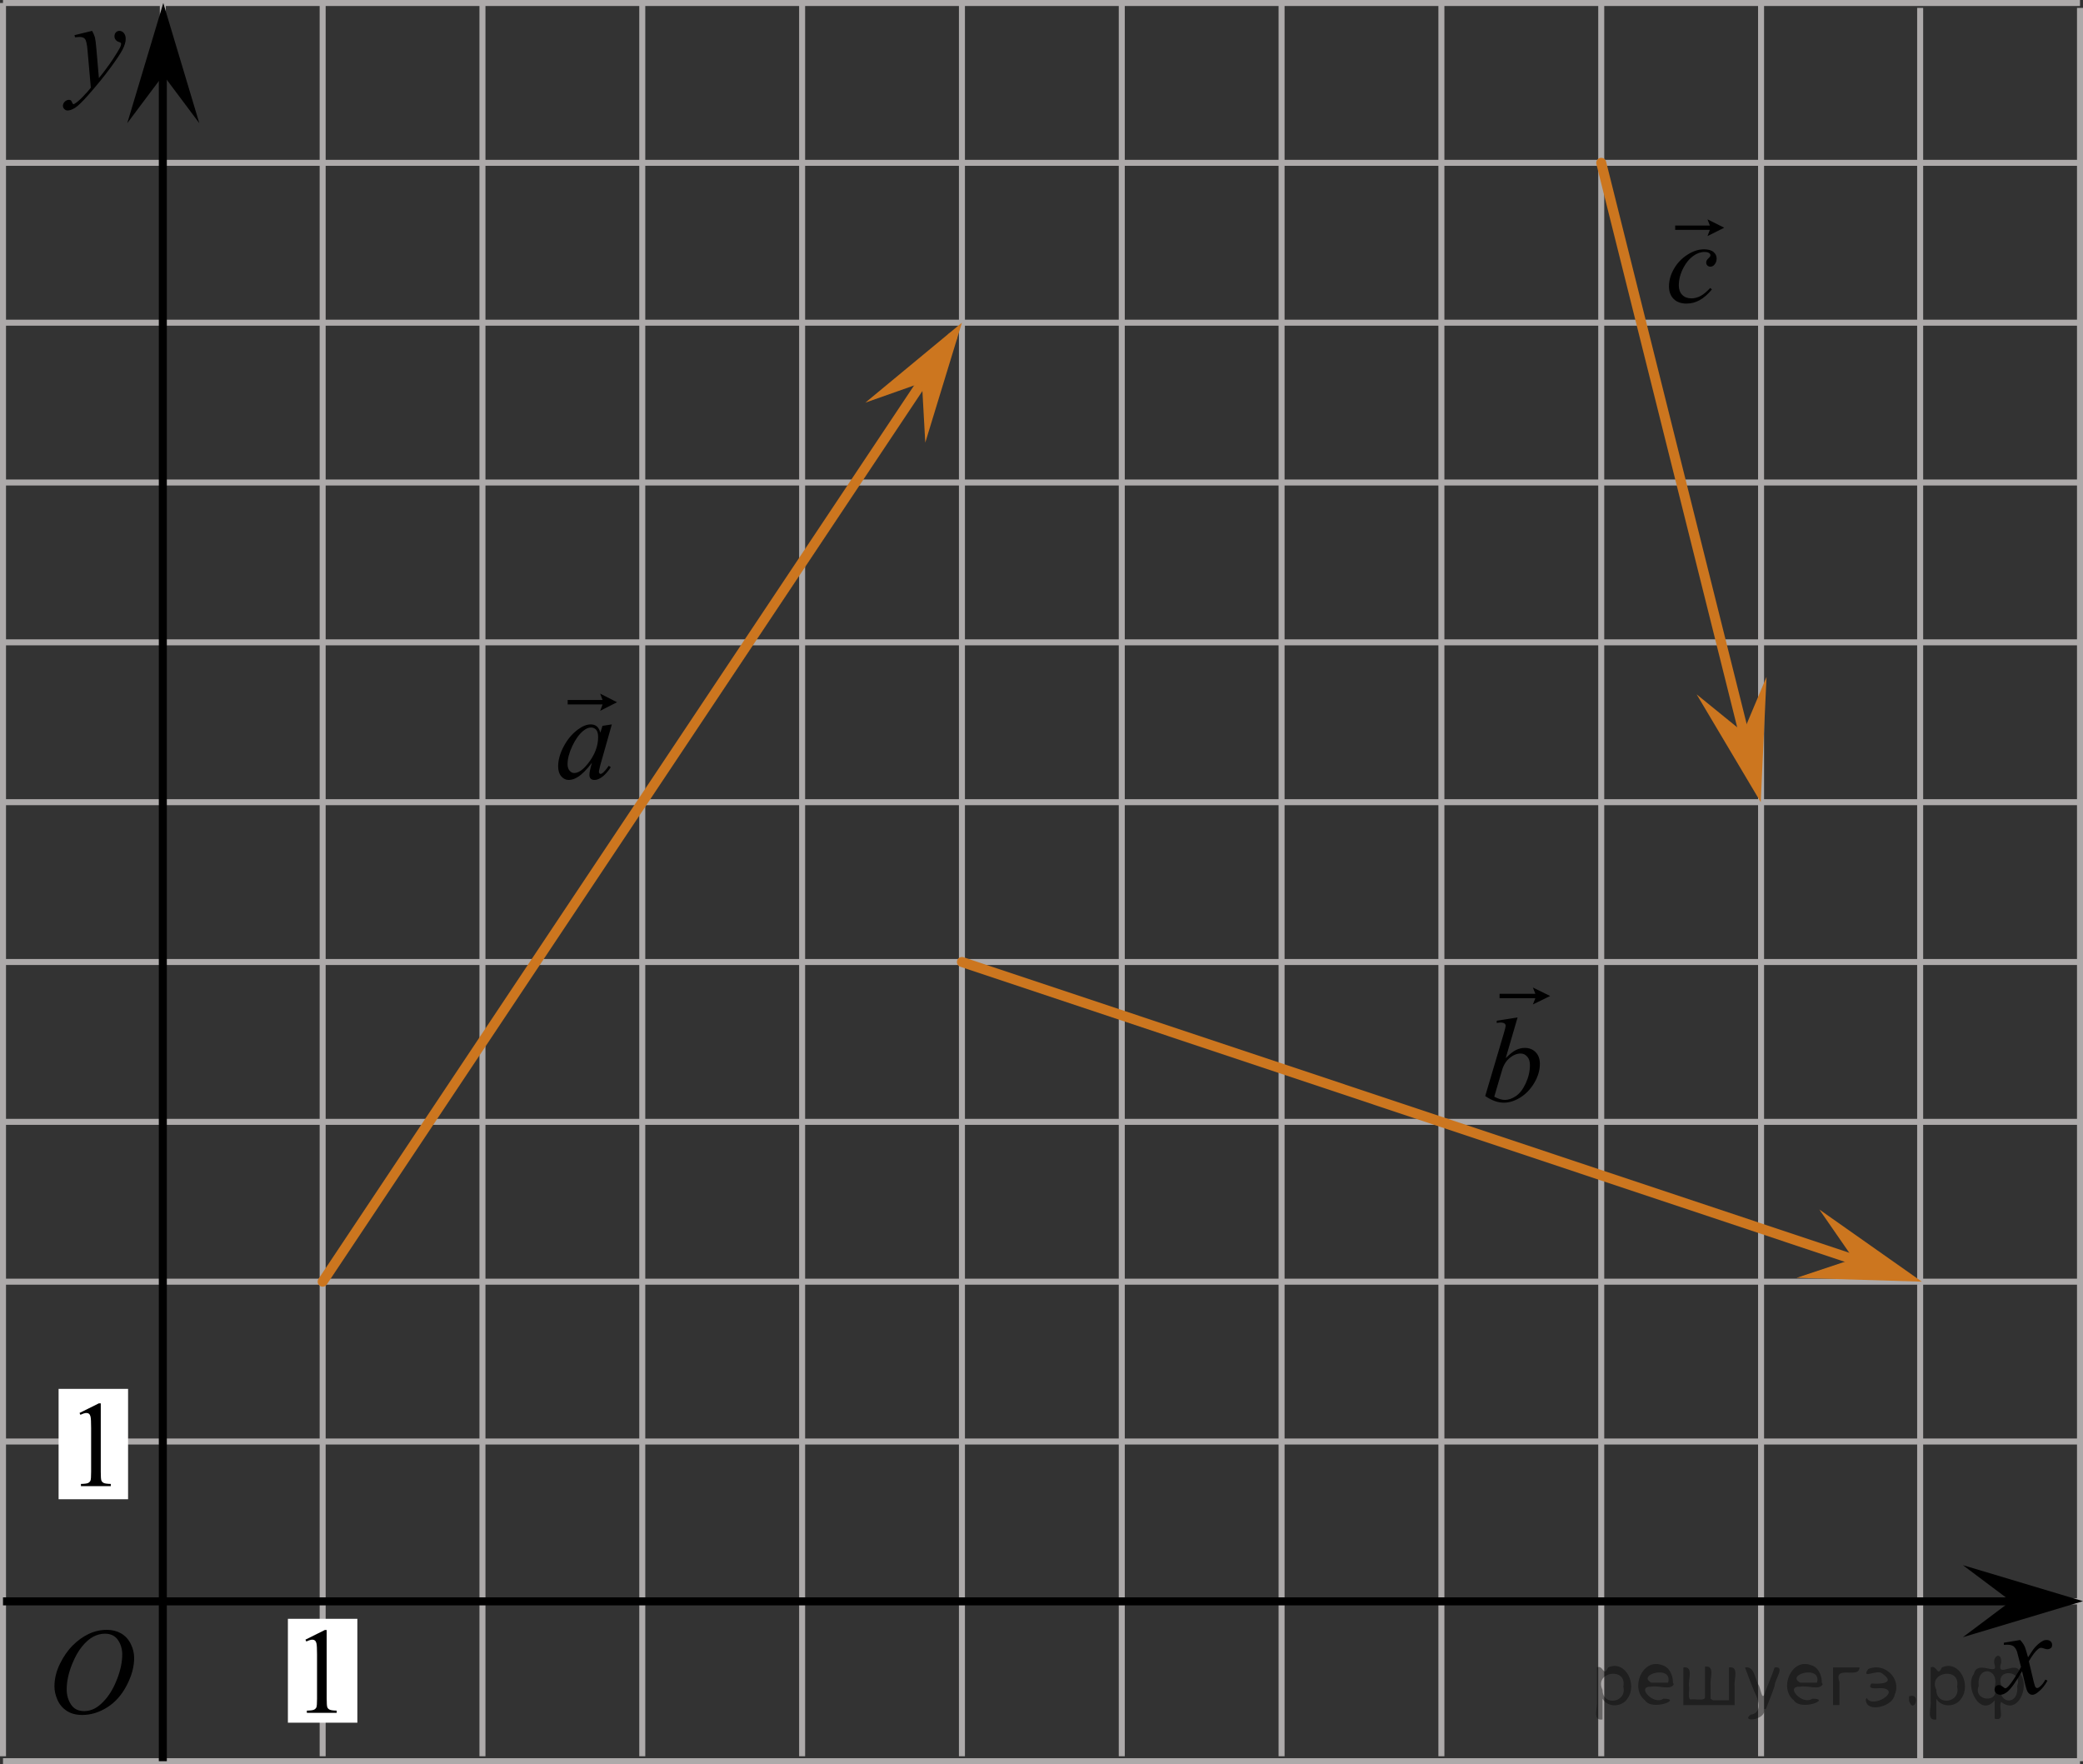 <?xml version="1.0" encoding="utf-8"?>
<!-- Generator: Adobe Illustrator 27.2.0, SVG Export Plug-In . SVG Version: 6.00 Build 0)  -->
<svg version="1.1" id="Слой_1" xmlns="http://www.w3.org/2000/svg" xmlns:xlink="http://www.w3.org/1999/xlink" x="0px" y="0px"
	 width="260.226px" height="220.383px" viewBox="0 0 260.226 220.383" enable-background="new 0 0 260.226 220.383"
	 xml:space="preserve">
<rect x="0" y="0" width="260.226" height="220.383" fill="#333333" stroke="none"/>
<g>
	<line fill="none" stroke="#ADAAAA" stroke-width="0.75" stroke-miterlimit="10" x1="0.375" y1="0.375" x2="259.851" y2="0.375"/>
	<line fill="none" stroke="#ADAAAA" stroke-width="0.75" stroke-miterlimit="10" x1="0.375" y1="20.341" x2="259.851" y2="20.341"/>
	<line fill="none" stroke="#ADAAAA" stroke-width="0.75" stroke-miterlimit="10" x1="0.375" y1="40.31" x2="259.851" y2="40.31"/>
	<line fill="none" stroke="#ADAAAA" stroke-width="0.75" stroke-miterlimit="10" x1="0.375" y1="60.274" x2="259.851" y2="60.274"/>
	<line fill="none" stroke="#ADAAAA" stroke-width="0.75" stroke-miterlimit="10" x1="0.375" y1="80.241" x2="259.851" y2="80.241"/>
	
		<line fill="none" stroke="#ADAAAA" stroke-width="0.75" stroke-miterlimit="10" x1="0.375" y1="100.209" x2="259.851" y2="100.209"/>
	
		<line fill="none" stroke="#ADAAAA" stroke-width="0.75" stroke-miterlimit="10" x1="0.375" y1="120.173" x2="259.851" y2="120.173"/>
	
		<line fill="none" stroke="#ADAAAA" stroke-width="0.75" stroke-miterlimit="10" x1="0.375" y1="140.142" x2="259.851" y2="140.142"/>
	
		<line fill="none" stroke="#ADAAAA" stroke-width="0.75" stroke-miterlimit="10" x1="0.375" y1="160.108" x2="259.851" y2="160.108"/>
	
		<line fill="none" stroke="#ADAAAA" stroke-width="0.75" stroke-miterlimit="10" x1="0.375" y1="180.074" x2="259.851" y2="180.074"/>
	
		<line fill="none" stroke="#ADAAAA" stroke-width="0.75" stroke-miterlimit="10" x1="0.375" y1="200.043" x2="259.851" y2="200.043"/>
	
		<line fill="none" stroke="#ADAAAA" stroke-width="0.75" stroke-miterlimit="10" x1="0.375" y1="220.008" x2="259.851" y2="220.008"/>
</g>
<line fill="none" stroke="#ADAAAA" stroke-width="0.75" stroke-miterlimit="10" x1="0.375" y1="219.393" x2="0.375" y2="0.375"/>
<line fill="none" stroke="#ADAAAA" stroke-width="0.75" stroke-miterlimit="10" x1="20.341" y1="219.393" x2="20.341" y2="0.375"/>
<line fill="none" stroke="#ADAAAA" stroke-width="0.75" stroke-miterlimit="10" x1="40.309" y1="219.393" x2="40.309" y2="0.375"/>
<line fill="none" stroke="#ADAAAA" stroke-width="0.75" stroke-miterlimit="10" x1="60.272" y1="219.393" x2="60.272" y2="0.375"/>
<line fill="none" stroke="#ADAAAA" stroke-width="0.75" stroke-miterlimit="10" x1="80.238" y1="219.393" x2="80.238" y2="0.375"/>
<line fill="none" stroke="#ADAAAA" stroke-width="0.75" stroke-miterlimit="10" x1="100.208" y1="219.393" x2="100.208" y2="0.375"/>
<line fill="none" stroke="#ADAAAA" stroke-width="0.75" stroke-miterlimit="10" x1="120.173" y1="219.393" x2="120.173" y2="0.375"/>
<line fill="none" stroke="#ADAAAA" stroke-width="0.75" stroke-miterlimit="10" x1="140.142" y1="219.393" x2="140.142" y2="0.375"/>
<line fill="none" stroke="#ADAAAA" stroke-width="0.75" stroke-miterlimit="10" x1="160.105" y1="219.393" x2="160.105" y2="0.375"/>
<line fill="none" stroke="#ADAAAA" stroke-width="0.75" stroke-miterlimit="10" x1="180.071" y1="219.393" x2="180.071" y2="0.375"/>
<line fill="none" stroke="#ADAAAA" stroke-width="0.75" stroke-miterlimit="10" x1="200.04" y1="219.393" x2="200.04" y2="0.375"/>
<line fill="none" stroke="#ADAAAA" stroke-width="0.75" stroke-miterlimit="10" x1="220.007" y1="219.393" x2="220.007" y2="0.375"/>
<line fill="none" stroke="#ADAAAA" stroke-width="0.75" stroke-miterlimit="10" x1="239.882" y1="220.008" x2="239.882" y2="0.987"/>
<line fill="none" stroke="#ADAAAA" stroke-width="0.75" stroke-miterlimit="10" x1="259.851" y1="220.008" x2="259.851" y2="0.987"/>
<line fill="none" stroke="#000000" stroke-miterlimit="10" x1="20.341" y1="4.987" x2="20.341" y2="220.008"/>
<line fill="none" stroke="#000000" stroke-miterlimit="10" x1="0.375" y1="200.043" x2="256.17" y2="200.043"/>
<rect x="7.321" y="173.498" fill="#FFFFFF" width="8.679" height="13.787"/>
<polygon points="251.217,200.018 245.217,195.518 260.226,200.018 245.217,204.518 "/>
<polygon points="20.399,9.382 15.899,15.387 20.399,0.375 24.899,15.387 "/>
<g>
	<g>
		<g>
			<g>
				<g>
					<g>
						<g>
							<g>
								<g>
									<g>
										<g>
											<g>
												<g>
													<g>
														<g>
															<g>
																<g>
																	<g>
																		<g>
																			<g>
																				<g>
																					<g>
																						<g>
																							<g>
																								<g>
																									<g>
																										<g>
																											<g>
																												<g>
																													<path d="M252.377,204.87c0.24,0.256,0.422,0.512,0.545,0.768c0.09,0.18,0.234,0.645,0.438,1.396
																														l0.646-0.978c0.172-0.231,0.381-0.461,0.627-0.675c0.244-0.214,0.461-0.355,0.646-0.438
																														c0.104-0.052,0.248-0.074,0.393-0.074c0.213,0,0.381,0.058,0.506,0.17
																														c0.125,0.113,0.188,0.252,0.188,0.414c0,0.187-0.037,0.313-0.107,0.384
																														c-0.141,0.123-0.297,0.187-0.475,0.187c-0.104,0-0.215-0.021-0.332-0.065
																														c-0.229-0.078-0.389-0.117-0.465-0.117c-0.117,0-0.271,0.067-0.422,0.206
																														c-0.313,0.256-0.67,0.75-1.104,1.48l0.604,2.539c0.096,0.39,0.172,0.618,0.229,0.694
																														c0.064,0.076,0.132,0.112,0.189,0.112c0.104,0,0.229-0.057,0.354-0.17
																														c0.271-0.228,0.5-0.521,0.688-0.885l0.26,0.133c-0.313,0.58-0.695,1.063-1.188,1.445
																														c-0.271,0.217-0.497,0.321-0.688,0.321c-0.271,0-0.487-0.151-0.649-0.465
																														c-0.104-0.188-0.313-1.019-0.646-2.478c-0.771,1.332-1.381,2.188-1.844,2.572
																														c-0.31,0.244-0.594,0.367-0.871,0.367c-0.191,0-0.375-0.068-0.539-0.213
																														c-0.113-0.104-0.181-0.254-0.181-0.436c0-0.162,0.06-0.298,0.158-0.406
																														c0.104-0.107,0.233-0.162,0.396-0.162c0.146,0,0.316,0.08,0.502,0.236
																														c0.127,0.109,0.229,0.17,0.297,0.17c0.063,0,0.145-0.039,0.229-0.117
																														c0.229-0.188,0.547-0.59,0.938-1.211c0.396-0.619,0.66-1.066,0.783-1.342
																														c-0.313-1.194-0.479-1.826-0.494-1.896c-0.104-0.316-0.268-0.546-0.438-0.68
																														c-0.188-0.133-0.445-0.198-0.813-0.198c-0.104,0-0.237,0.005-0.396,0.017v-0.268L252.377,204.87z"/>
																												</g>
																											</g>
																										</g>
																									</g>
																								</g>
																							</g>
																						</g>
																					</g>
																				</g>
																			</g>
																		</g>
																	</g>
																</g>
															</g>
														</g>
													</g>
												</g>
											</g>
										</g>
									</g>
								</g>
							</g>
						</g>
					</g>
				</g>
			</g>
		</g>
	</g>
</g>
<g>
	<g>
		<g>
			<g>
				<g>
					<g>
						<g>
							<g>
								<g>
									<g>
										<g>
											<g>
												<g>
													<g>
														<g>
															<g>
																<g>
																	<g>
																		<g>
																			<g>
																				<g>
																					<g>
																						<g>
																							<g>
																								<g>
																									<g>
																										<g>
																											<g>
																												<g>
																													<path d="M11.504,3.857c0.168,0.285,0.271,0.552,0.351,0.801c0.063,0.248,0.127,0.736,0.188,1.465
																														l0.313,3.632c0.297-0.354,0.729-0.913,1.285-1.683c0.271-0.374,0.604-0.884,1.004-1.528
																														c0.24-0.394,0.396-0.669,0.441-0.825c0.021-0.078,0.043-0.159,0.043-0.243
																														c0-0.056-0.021-0.101-0.057-0.133c-0.029-0.034-0.125-0.075-0.271-0.122s-0.271-0.135-0.354-0.26
																														c-0.104-0.126-0.146-0.271-0.146-0.433c0-0.201,0.06-0.363,0.178-0.486
																														c0.117-0.123,0.271-0.185,0.442-0.185c0.216,0,0.396,0.09,0.554,0.271
																														c0.151,0.182,0.229,0.429,0.229,0.741c0,0.391-0.145,0.833-0.397,1.332
																														c-0.267,0.5-0.771,1.269-1.535,2.3c-0.758,1.033-1.676,2.16-2.754,3.383
																														c-0.742,0.841-1.293,1.369-1.646,1.59c-0.357,0.22-0.668,0.329-0.938,0.329
																														c-0.146,0-0.271-0.06-0.396-0.176c-0.113-0.113-0.18-0.25-0.18-0.4c0-0.191,0.077-0.366,0.229-0.522
																														c0.16-0.158,0.334-0.234,0.521-0.234c0.104,0,0.187,0.021,0.238,0.064
																														c0.04,0.023,0.084,0.095,0.134,0.21c0.054,0.116,0.097,0.193,0.134,0.231
																														c0.021,0.022,0.056,0.037,0.091,0.037c0.021,0,0.081-0.023,0.146-0.073
																														c0.271-0.167,0.587-0.436,0.938-0.798c0.479-0.481,0.818-0.876,1.057-1.183l-0.412-4.68
																														c-0.063-0.771-0.178-1.242-0.313-1.411c-0.146-0.167-0.369-0.251-0.688-0.251
																														c-0.104,0-0.285,0.017-0.563,0.045l-0.063-0.271L11.504,3.857z"/>
																												</g>
																											</g>
																										</g>
																									</g>
																								</g>
																							</g>
																						</g>
																					</g>
																				</g>
																			</g>
																		</g>
																	</g>
																</g>
															</g>
														</g>
													</g>
												</g>
											</g>
										</g>
									</g>
								</g>
							</g>
						</g>
					</g>
				</g>
			</g>
		</g>
	</g>
</g>
<g>
	<g>
		<g>
			<g>
				<g>
					<g>
						<g>
							<g>
								<g>
									<g>
										<g>
											<g>
												<g>
													<g>
														<g>
															<g>
																<g>
																	<g>
																		<g>
																			<g>
																				<g>
																					<g>
																						<defs>
																							<rect id="SVGID_1_" x="3.83" y="200.043" width="16.511" height="18.146"/>
																						</defs>
																						<clipPath id="SVGID_00000077320867752201556910000016150440422314515608_">
																							<use xlink:href="#SVGID_1_"  overflow="visible"/>
																						</clipPath>
																						<g clip-path="url(#SVGID_00000077320867752201556910000016150440422314515608_)">
																							<g enable-background="new    ">
																								<path d="M13.354,203.601c0.665,0,1.253,0.146,1.766,0.44c0.512,0.292,0.914,0.725,1.205,1.297
																									c0.29,0.572,0.435,1.166,0.435,1.78c0,1.09-0.311,2.233-0.935,3.43
																									c-0.623,1.197-1.437,2.111-2.441,2.741c-1.005,0.63-2.044,0.944-3.118,0.944
																									c-0.773,0-1.419-0.174-1.939-0.521c-0.52-0.347-0.904-0.806-1.153-1.375
																									c-0.248-0.57-0.373-1.122-0.373-1.657c0-0.95,0.225-1.889,0.676-2.815
																									s0.989-1.702,1.615-2.324c0.625-0.622,1.292-1.101,2.002-1.435S12.557,203.601,13.354,203.601z
																									 M13.104,204.081c-0.493,0-0.974,0.124-1.444,0.371c-0.471,0.247-0.938,0.652-1.4,1.215
																									c-0.463,0.561-0.879,1.298-1.248,2.208c-0.453,1.119-0.68,2.177-0.68,3.171
																									c0,0.71,0.18,1.338,0.54,1.886c0.359,0.547,0.911,0.821,1.655,0.821
																									c0.448,0,0.888-0.113,1.319-0.338c0.431-0.225,0.88-0.609,1.348-1.154
																									c0.586-0.685,1.079-1.559,1.478-2.62c0.399-1.062,0.599-2.054,0.599-2.973
																									c0-0.68-0.18-1.281-0.54-1.804C14.369,204.342,13.827,204.081,13.104,204.081z"/>
																							</g>
																						</g>
																					</g>
																				</g>
																			</g>
																		</g>
																	</g>
																</g>
															</g>
														</g>
													</g>
												</g>
											</g>
										</g>
									</g>
								</g>
							</g>
						</g>
					</g>
				</g>
			</g>
		</g>
	</g>
</g>
<g>
	<g>
		<g>
			<g>
				<g>
					<g>
						<g>
							<g>
								<g>
									<g>
										<defs>
											
												<rect id="SVGID_00000064332982200105717560000001625719922300109960_" x="7.321" y="171.725" width="9.53" height="16.699"/>
										</defs>
										<clipPath id="SVGID_00000114065128365964998590000005391241103294849951_">
											<use xlink:href="#SVGID_00000064332982200105717560000001625719922300109960_"  overflow="visible"/>
										</clipPath>
										<g clip-path="url(#SVGID_00000114065128365964998590000005391241103294849951_)">
											<g enable-background="new    ">
												<path d="M9.935,176.509l2.413-1.203h0.241v8.558c0,0.568,0.023,0.922,0.07,1.062
													c0.046,0.14,0.143,0.246,0.289,0.321c0.146,0.074,0.444,0.117,0.893,0.127v0.276h-3.73v-0.276
													c0.468-0.01,0.77-0.051,0.907-0.123c0.137-0.072,0.231-0.17,0.285-0.292s0.081-0.487,0.081-1.095
													v-5.471c0-0.737-0.024-1.211-0.073-1.42c-0.034-0.16-0.096-0.277-0.186-0.352
													c-0.09-0.075-0.199-0.112-0.325-0.112c-0.181,0-0.432,0.077-0.753,0.231L9.935,176.509z"/>
											</g>
										</g>
									</g>
								</g>
							</g>
						</g>
					</g>
				</g>
			</g>
		</g>
	</g>
</g>
<rect x="35.967" y="202.222" fill="#FFFFFF" width="8.679" height="12.977"/>
<g>
	<g>
		<g>
			<g>
				<g>
					<g>
						<g>
							<g>
								<g>
									<g>
										<defs>
											
												<rect id="SVGID_00000046299183173581948930000013585943157706473364_" x="35.544" y="200.043" width="9.53" height="16.699"/>
										</defs>
										<clipPath id="SVGID_00000173843169105507955460000010608572908356878209_">
											<use xlink:href="#SVGID_00000046299183173581948930000013585943157706473364_"  overflow="visible"/>
										</clipPath>
										<g clip-path="url(#SVGID_00000173843169105507955460000010608572908356878209_)">
											<g enable-background="new    ">
												<path d="M38.159,204.827l2.413-1.203h0.241v8.558c0,0.568,0.023,0.922,0.07,1.062
													c0.046,0.14,0.143,0.246,0.289,0.321c0.146,0.074,0.444,0.117,0.893,0.127v0.276h-3.73v-0.276
													c0.468-0.01,0.77-0.051,0.907-0.123c0.137-0.072,0.231-0.17,0.285-0.292s0.081-0.487,0.081-1.095
													v-5.471c0-0.737-0.024-1.211-0.073-1.42c-0.034-0.16-0.096-0.277-0.186-0.352
													c-0.09-0.075-0.199-0.112-0.325-0.112c-0.181,0-0.432,0.077-0.753,0.231L38.159,204.827z"/>
											</g>
										</g>
									</g>
								</g>
							</g>
						</g>
					</g>
				</g>
			</g>
		</g>
	</g>
</g>
<line fill="none" stroke="#CC761F" stroke-width="1.25" stroke-linecap="round" stroke-linejoin="round" stroke-miterlimit="10" x1="40.309" y1="160.108" x2="118.943" y2="42.155"/>
<line fill="none" stroke="#CC761F" stroke-width="1.25" stroke-linecap="round" stroke-linejoin="round" stroke-miterlimit="10" x1="120.173" y1="120.173" x2="236.422" y2="158.954"/>
<line fill="none" stroke="#CC761F" stroke-width="1.25" stroke-linecap="round" stroke-linejoin="round" stroke-miterlimit="10" x1="200.04" y1="20.341" x2="219.078" y2="96.494"/>
<polygon fill="#CC761F" points="115.177,47.803 108.105,50.3 120.173,40.31 115.593,55.293 "/>
<polygon fill="#CC761F" points="217.78,91.468 220.69,84.556 219.965,100.209 211.959,86.739 "/>
<polygon fill="#CC761F" points="231.552,157.257 227.285,151.089 240.099,160.108 224.437,159.627 "/>
<g>
	<g>
		<g>
			<g>
				<g>
					<g>
						<g>
							<g>
								<g>
									<g>
										<g>
											<g>
												<g>
													<g>
														<g>
															<g>
																<g>
																	<g>
																		<g>
																			<g>
																				<g>
																					<defs>
																						
																							<rect id="SVGID_00000170267692724176315410000004406112475918986151_" x="66.862" y="83.343" width="13.675" height="18.078"/>
																					</defs>
																					<clipPath id="SVGID_00000010274335096302853420000017955525707796605866_">
																						<use xlink:href="#SVGID_00000170267692724176315410000004406112475918986151_"  overflow="visible"/>
																					</clipPath>
																					<g clip-path="url(#SVGID_00000010274335096302853420000017955525707796605866_)">
																						<g enable-background="new    ">
																							<path d="M76.435,90.494l-1.433,5.064l-0.161,0.68c-0.015,0.065-0.022,0.119-0.022,0.164
																								c0,0.08,0.024,0.149,0.074,0.209c0.039,0.045,0.088,0.067,0.146,0.067
																								c0.064,0,0.146-0.04,0.25-0.119c0.19-0.144,0.445-0.443,0.764-0.896l0.25,0.179
																								c-0.338,0.519-0.685,0.913-1.043,1.185s-0.689,0.407-0.992,0.407
																								c-0.21,0-0.368-0.054-0.474-0.161c-0.105-0.106-0.158-0.263-0.158-0.467
																								c0-0.244,0.055-0.565,0.162-0.964l0.154-0.56c-0.642,0.852-1.231,1.446-1.77,1.785
																								c-0.387,0.244-0.767,0.366-1.139,0.366c-0.357,0-0.666-0.151-0.925-0.452
																								c-0.26-0.302-0.39-0.716-0.39-1.244c0-0.792,0.233-1.626,0.701-2.505
																								s1.062-1.583,1.781-2.11c0.564-0.418,1.095-0.628,1.594-0.628
																								c0.299,0,0.548,0.08,0.746,0.239s0.349,0.424,0.451,0.792l0.265-0.852L76.435,90.494z
																								 M73.82,90.882c-0.312,0-0.645,0.149-0.998,0.448c-0.5,0.424-0.944,1.051-1.334,1.882
																								c-0.389,0.832-0.584,1.584-0.584,2.256c0,0.339,0.084,0.606,0.25,0.803
																								c0.167,0.197,0.357,0.295,0.573,0.295c0.533,0,1.114-0.4,1.74-1.202
																								c0.838-1.065,1.257-2.158,1.257-3.278c0-0.424-0.081-0.73-0.243-0.919
																								C74.32,90.977,74.099,90.882,73.82,90.882z"/>
																						</g>
																					</g>
																				</g>
																			</g>
																		</g>
																	</g>
																</g>
															</g>
														</g>
													</g>
												</g>
											</g>
										</g>
									</g>
								</g>
							</g>
						</g>
					</g>
				</g>
			</g>
		</g>
	</g>
	<g>
		<g>
			<g>
				<g>
					<g>
						<g>
							<g>
								<g>
									<g>
										<g>
											<g>
												<g>
													<g>
														<g>
															<g>
																<g>
																	<g>
																		<g>
																			<g>
																				<g>
																					<defs>
																						
																							<rect id="SVGID_00000027577552081118506110000009764459332466297236_" x="66.862" y="83.343" width="13.675" height="18.078"/>
																					</defs>
																					<clipPath id="SVGID_00000042707304103074368810000001434483892392547488_">
																						<use xlink:href="#SVGID_00000027577552081118506110000009764459332466297236_"  overflow="visible"/>
																					</clipPath>
																					<g clip-path="url(#SVGID_00000042707304103074368810000001434483892392547488_)">
																						<g enable-background="new    ">
																							<path d="M74.979,88.793l0.301-0.796h-4.362v-0.551H75.28l-0.301-0.795l2.106,1.07
																								L74.979,88.793z"/>
																						</g>
																					</g>
																				</g>
																			</g>
																		</g>
																	</g>
																</g>
															</g>
														</g>
													</g>
												</g>
											</g>
										</g>
									</g>
								</g>
							</g>
						</g>
					</g>
				</g>
			</g>
		</g>
	</g>
</g>
<g>
	<g>
		<g>
			<g>
				<g>
					<g>
						<g>
							<g>
								<g>
									<g>
										<g>
											<g>
												<g>
													<defs>
														
															<rect id="SVGID_00000166664731327583877240000011159484971186495108_" x="183.046" y="119.748" width="14.019" height="21.943"/>
													</defs>
													<clipPath id="SVGID_00000019664250787015394490000007157719708604531846_">
														<use xlink:href="#SVGID_00000166664731327583877240000011159484971186495108_"  overflow="visible"/>
													</clipPath>
													<g clip-path="url(#SVGID_00000019664250787015394490000007157719708604531846_)">
														<g enable-background="new    ">
															<path d="M189.589,127.097l-1.483,5.09c0.482-0.49,0.902-0.827,1.262-1.009
																c0.358-0.182,0.733-0.273,1.125-0.273c0.553,0,1.004,0.18,1.355,0.538s0.527,0.845,0.527,1.458
																c0,0.791-0.231,1.577-0.692,2.36c-0.462,0.784-1.042,1.394-1.74,1.831
																c-0.697,0.436-1.385,0.655-2.062,0.655c-0.759,0-1.536-0.277-2.335-0.832l2.289-7.712
																c0.176-0.595,0.264-0.943,0.264-1.046c0-0.128-0.04-0.224-0.12-0.288
																c-0.115-0.088-0.286-0.132-0.512-0.132c-0.105,0-0.267,0.017-0.482,0.051v-0.279L189.589,127.097z
																 M186.675,136.998c0.502,0.27,0.943,0.405,1.325,0.405c0.441,0,0.9-0.159,1.374-0.476
																c0.475-0.316,0.887-0.851,1.235-1.602c0.349-0.752,0.523-1.511,0.523-2.276
																c0-0.452-0.114-0.806-0.343-1.06c-0.229-0.256-0.498-0.383-0.81-0.383
																c-0.467,0-0.924,0.183-1.37,0.548c-0.447,0.366-0.766,0.876-0.957,1.529L186.675,136.998z"/>
														</g>
													</g>
												</g>
											</g>
										</g>
									</g>
								</g>
							</g>
						</g>
					</g>
				</g>
			</g>
		</g>
		<g>
			<g>
				<g>
					<g>
						<g>
							<g>
								<g>
									<g>
										<g>
											<g>
												<g>
													<defs>
														
															<rect id="SVGID_00000063621684792850107180000012893410874565532829_" x="183.046" y="119.748" width="14.019" height="21.943"/>
													</defs>
													<clipPath id="SVGID_00000054237431586345874590000012126984173246354831_">
														<use xlink:href="#SVGID_00000063621684792850107180000012893410874565532829_"  overflow="visible"/>
													</clipPath>
													<g clip-path="url(#SVGID_00000054237431586345874590000012126984173246354831_)">
														<g enable-background="new    ">
															<path d="M191.502,125.474l0.309-0.784h-4.473v-0.543h4.473l-0.309-0.784l2.159,1.056L191.502,125.474z"
																/>
														</g>
													</g>
												</g>
											</g>
										</g>
									</g>
								</g>
							</g>
						</g>
					</g>
				</g>
			</g>
		</g>
	</g>
</g>
<g>
	<g>
		<g>
			<g>
				<g>
					<g>
						<g>
							<g>
								<g>
									<g>
										<g>
											<g>
												<g>
													<defs>
														
															<rect id="SVGID_00000151540335723655878440000006107809792733279906_" x="205.845" y="24.164" width="12.228" height="17.662"/>
													</defs>
													<clipPath id="SVGID_00000072246186513677187650000004060511013148020914_">
														<use xlink:href="#SVGID_00000151540335723655878440000006107809792733279906_"  overflow="visible"/>
													</clipPath>
													<g clip-path="url(#SVGID_00000072246186513677187650000004060511013148020914_)">
														<g enable-background="new    ">
															<path d="M213.865,36.157c-0.506,0.608-1.017,1.055-1.532,1.339c-0.516,0.285-1.06,0.427-1.634,0.427
																c-0.69,0-1.23-0.194-1.616-0.584c-0.387-0.389-0.58-0.912-0.58-1.568
																c0-0.745,0.208-1.477,0.624-2.197c0.416-0.72,0.975-1.305,1.678-1.755s1.393-0.675,2.068-0.675
																c0.53,0,0.927,0.11,1.19,0.332s0.394,0.492,0.394,0.814c0,0.302-0.093,0.56-0.277,0.773
																c-0.136,0.166-0.304,0.248-0.503,0.248c-0.151,0-0.276-0.048-0.376-0.145s-0.149-0.219-0.149-0.365
																c0-0.092,0.019-0.178,0.055-0.255c0.036-0.078,0.111-0.172,0.226-0.281s0.184-0.189,0.208-0.237
																s0.037-0.1,0.037-0.153c0-0.102-0.047-0.188-0.139-0.256c-0.142-0.097-0.341-0.145-0.599-0.145
																c-0.477,0-0.948,0.168-1.415,0.504c-0.467,0.335-0.865,0.812-1.196,1.43
																c-0.399,0.75-0.599,1.499-0.599,2.248c0,0.496,0.142,0.89,0.424,1.179
																c0.281,0.29,0.666,0.435,1.152,0.435c0.374,0,0.745-0.094,1.112-0.281s0.779-0.526,1.236-1.018
																L213.865,36.157z"/>
														</g>
													</g>
												</g>
											</g>
										</g>
									</g>
								</g>
							</g>
						</g>
					</g>
				</g>
			</g>
		</g>
		<g>
			<g>
				<g>
					<g>
						<g>
							<g>
								<g>
									<g>
										<g>
											<g>
												<g>
													<defs>
														
															<rect id="SVGID_00000109003427549592164320000007917840546278229423_" x="205.845" y="24.164" width="12.228" height="17.662"/>
													</defs>
													<clipPath id="SVGID_00000180353370363720327210000009059742990476397705_">
														<use xlink:href="#SVGID_00000109003427549592164320000007917840546278229423_"  overflow="visible"/>
													</clipPath>
													<g clip-path="url(#SVGID_00000180353370363720327210000009059742990476397705_)">
														<g enable-background="new    ">
															<path d="M213.313,29.491l0.299-0.777h-4.333v-0.537h4.333l-0.299-0.777l2.092,1.046L213.313,29.491z"/>
														</g>
													</g>
												</g>
											</g>
										</g>
									</g>
								</g>
							</g>
						</g>
					</g>
				</g>
			</g>
		</g>
	</g>
</g>
<g style="stroke:none;fill:#000;fill-opacity:0.4" > <path d="m 200.2,212.3 c 0,0.8 0,1.6 0,2.5 -1.3,0.2 -0.6,-1.5 -0.7,-2.3 0,-1.4 0,-2.8 0,-4.2 0.8,-0.4 0.8,1.3 1.4,0.0 2.2,-1.0 3.7,2.2 2.4,3.9 -0.6,1.0 -2.4,1.2 -3.1,0.0 z m 2.6,-1.6 c 0.5,-2.5 -3.7,-1.9 -2.6,0.4 0.0,2.1 3.1,1.6 2.6,-0.4 z" /> <path d="m 209.1,210.4 c -0.4,0.8 -1.9,0.1 -2.8,0.3 -2.0,-0.1 0.3,2.4 1.5,1.5 2.5,0.0 -1.4,1.6 -2.3,0.2 -1.9,-1.5 -0.3,-5.3 2.1,-4.4 0.9,0.2 1.4,1.2 1.4,2.2 z m -0.7,-0.2 c 0.6,-2.3 -4.0,-1.0 -2.1,0.0 0.7,0 1.4,-0.0 2.1,-0.0 z" /> <path d="m 214.0,212.4 c 0.6,0 1.3,0 2.0,0 0,-1.3 0,-2.7 0,-4.1 1.3,-0.2 0.6,1.5 0.7,2.3 0,0.8 0,1.6 0,2.4 -2.1,0 -4.2,0 -6.4,0 0,-1.5 0,-3.1 0,-4.7 1.3,-0.2 0.6,1.5 0.7,2.3 0.1,0.5 -0.2,1.6 0.2,1.7 0.5,-0.1 1.6,0.2 1.8,-0.2 0,-1.3 0,-2.6 0,-3.9 1.3,-0.2 0.6,1.5 0.7,2.3 0,0.5 0,1.1 0,1.7 z" /> <path d="m 220.4,213.5 c 0.3,1.4 -3.0,1.7 -1.7,0.7 1.5,-0.2 1.0,-1.9 0.5,-2.8 -0.4,-1.0 -0.8,-2.0 -1.2,-3.1 1.2,-0.2 1.2,1.4 1.7,2.2 0.2,0.2 0.4,1.9 0.7,1.2 0.4,-1.1 0.9,-2.2 1.3,-3.4 1.4,-0.2 0.0,1.5 -0.0,2.3 -0.3,0.9 -0.7,1.9 -1.1,2.9 z" /> <path d="m 227.7,210.4 c -0.4,0.8 -1.9,0.1 -2.8,0.3 -2.0,-0.1 0.3,2.4 1.5,1.5 2.5,0.0 -1.4,1.6 -2.3,0.2 -1.9,-1.5 -0.3,-5.3 2.1,-4.4 0.9,0.2 1.4,1.2 1.4,2.2 z m -0.7,-0.2 c 0.6,-2.3 -4.0,-1.0 -2.1,0.0 0.7,0 1.4,-0.0 2.1,-0.0 z" /> <path d="m 229.0,213.0 c 0,-1.5 0,-3.1 0,-4.7 1.1,0 2.2,0 3.3,0 0.0,1.5 -3.3,-0.4 -2.5,1.8 0,0.9 0,1.9 0,2.9 -0.2,0 -0.5,0 -0.7,0 z" /> <path d="m 233.2,212.1 c 0.7,1.4 4.2,-0.8 2.1,-1.2 -0.5,-0.1 -2.2,0.3 -1.5,-0.6 1.0,0.1 3.1,0.0 1.4,-1.2 -0.6,-0.7 -2.8,0.8 -1.8,-0.6 2.0,-0.9 4.2,1.2 3.3,3.2 -0.2,1.5 -3.5,2.3 -3.6,0.7 l 0,-0.1 0,-0.0 0,0 z" /> <path d="m 238.5,211.9 c 1.6,-0.5 0.6,2.3 -0.0,0.6 -0.0,-0.2 0.0,-0.4 0.0,-0.6 z" /> <path d="m 241.9,212.3 c 0,0.8 0,1.6 0,2.5 -1.3,0.2 -0.6,-1.5 -0.7,-2.3 0,-1.4 0,-2.8 0,-4.2 0.8,-0.4 0.8,1.3 1.4,0.0 2.2,-1.0 3.7,2.2 2.4,3.9 -0.6,1.0 -2.4,1.2 -3.1,0.0 z m 2.6,-1.6 c 0.5,-2.5 -3.7,-1.9 -2.6,0.4 0.0,2.1 3.1,1.6 2.6,-0.4 z" /> <path d="m 247.2,210.6 c -0.8,1.9 2.7,2.3 2.0,0.1 0.6,-2.4 -2.3,-2.7 -2.0,-0.1 z m 2.0,4.2 c 0,-0.8 0,-1.6 0,-2.4 -1.8,2.2 -3.8,-1.7 -2.6,-3.3 0.4,-1.8 3.0,0.3 2.6,-1.1 -0.4,-1.1 0.9,-1.8 0.8,-0.3 -0.7,2.2 2.1,-0.6 2.4,1.4 1.2,1.6 -0.3,5.2 -2.4,3.5 -0.4,0.6 0.6,2.5 -0.8,2.1 z m 2.8,-4.2 c 0.8,-1.9 -2.7,-2.3 -2.0,-0.1 -0.6,2.4 2.3,2.7 2.0,0.1 z" /> </g></svg>

<!--File created and owned by https://sdamgia.ru. Copying is prohibited. All rights reserved.-->
